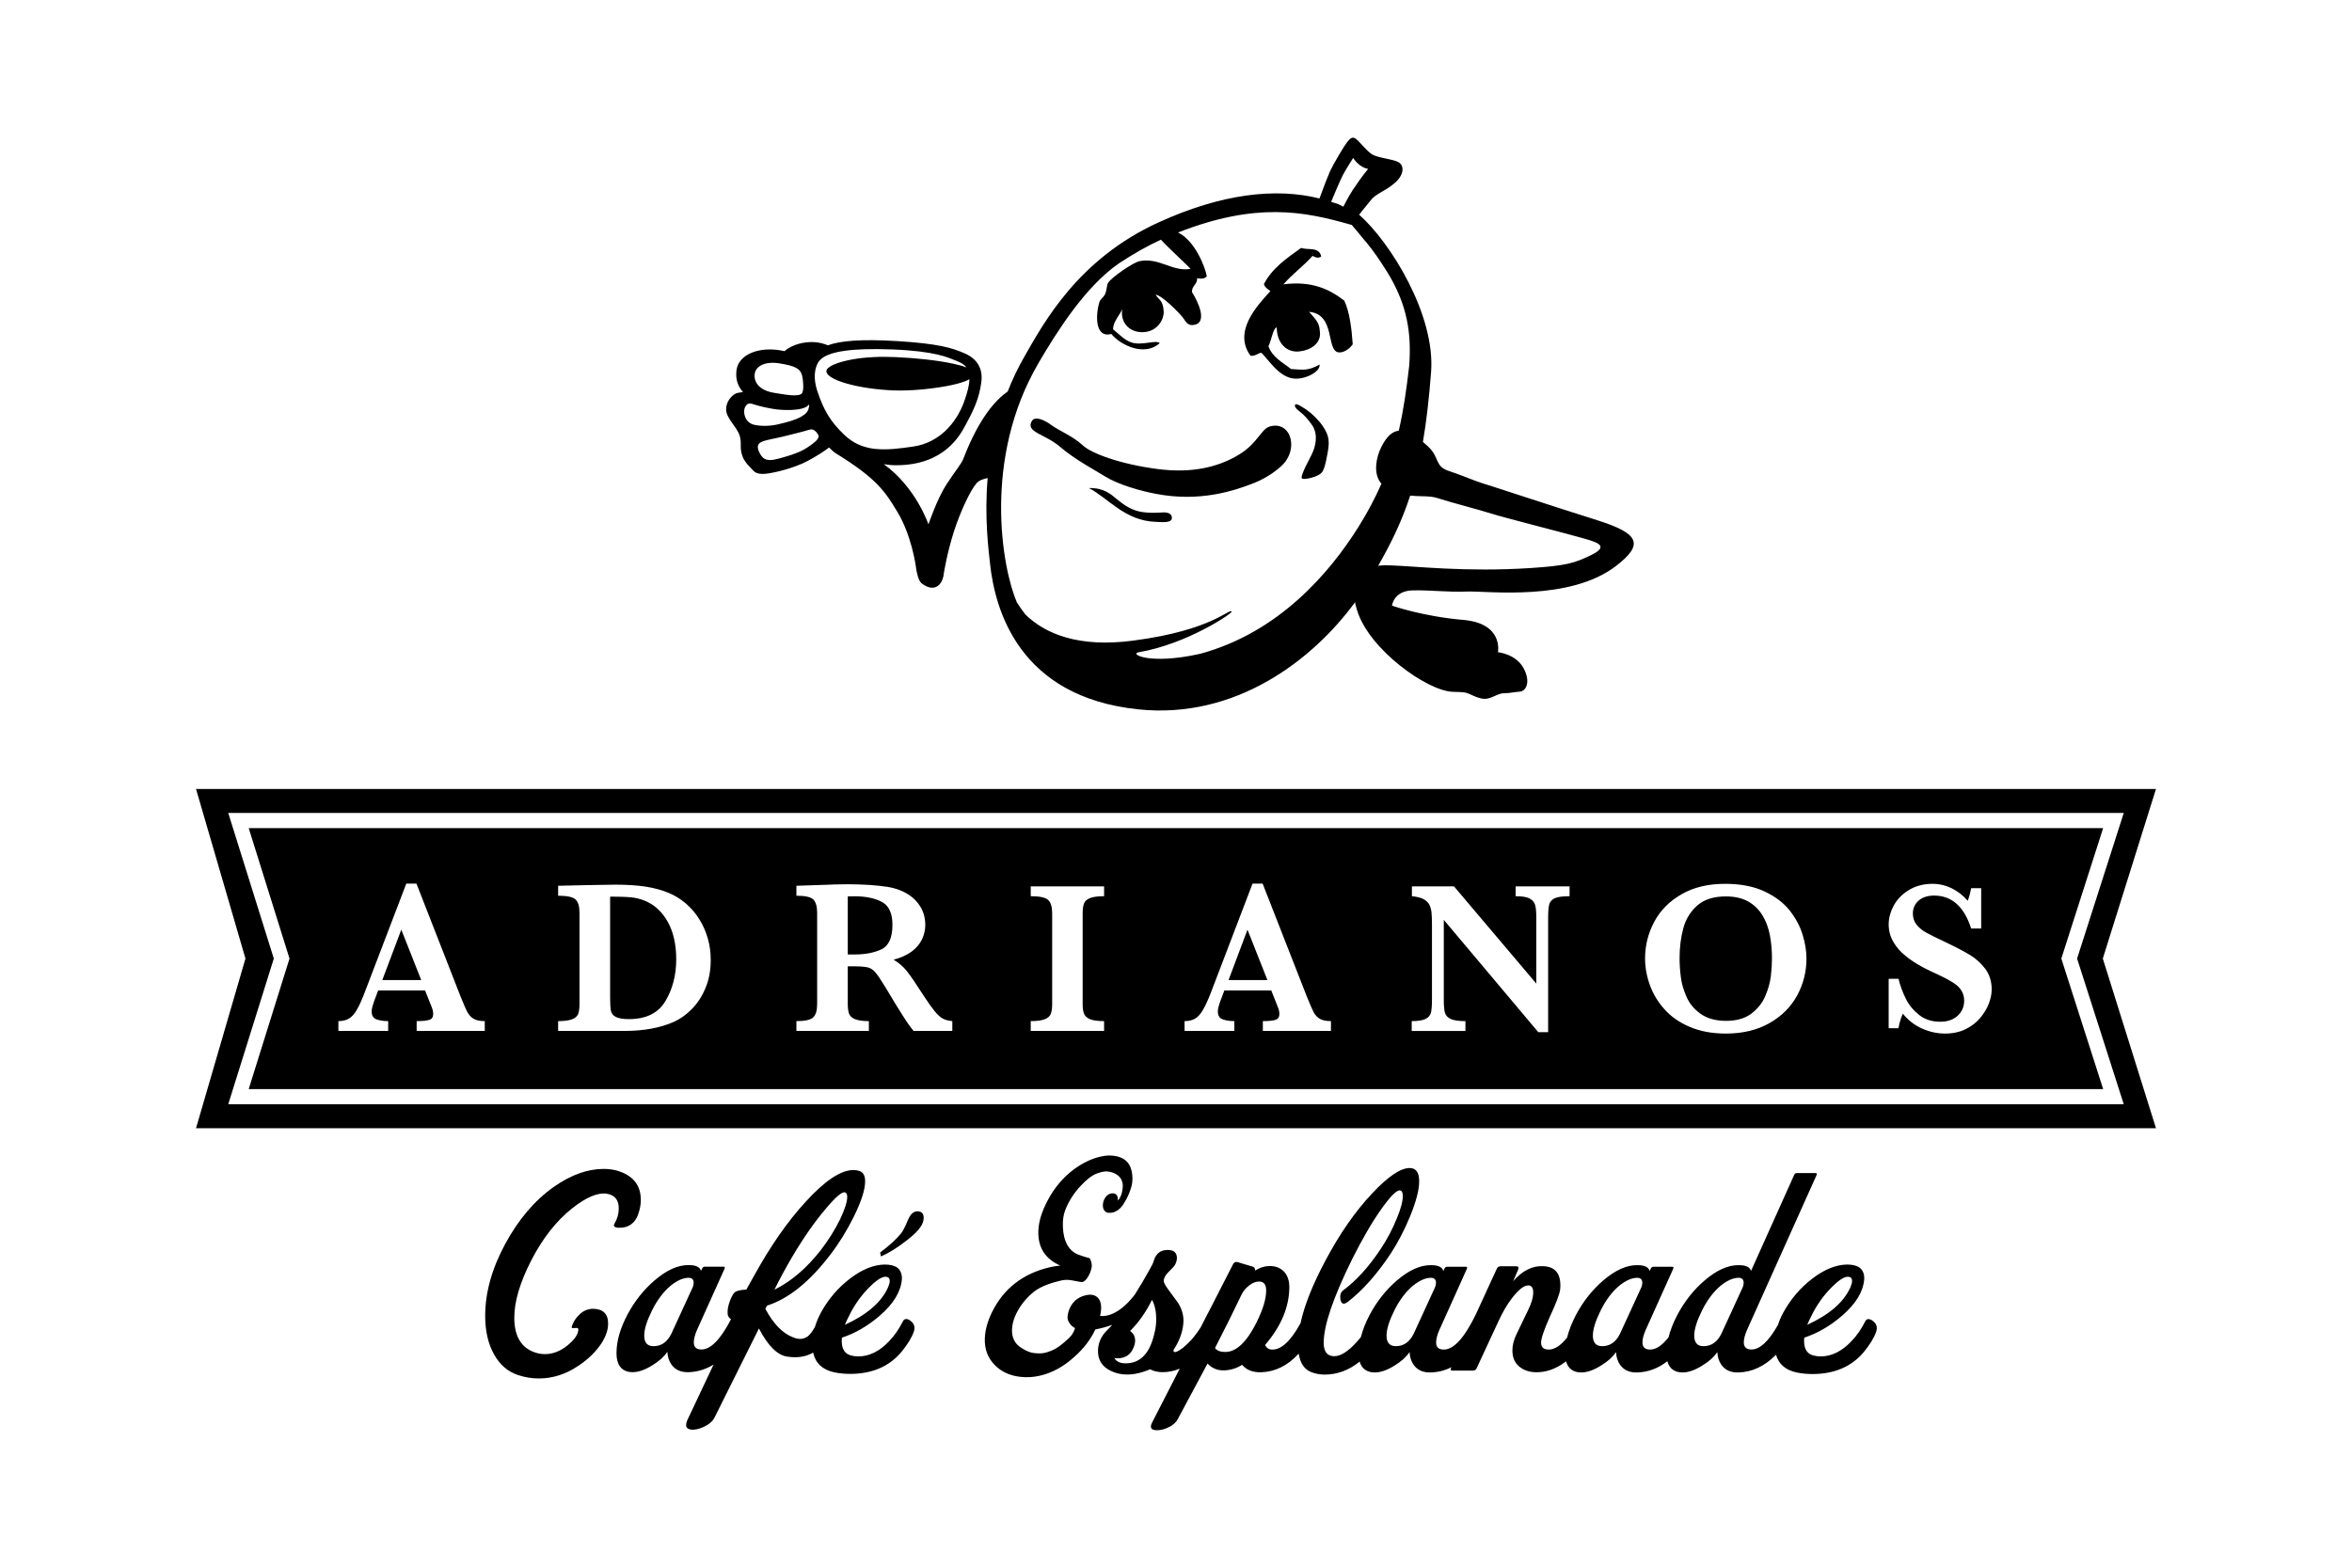 <?xml version="1.0" encoding="UTF-8"?>
<svg id="Cafe_Esplanade_Vorne" data-name="Cafe Esplanade Vorne" xmlns="http://www.w3.org/2000/svg" viewBox="0 0 340.16 226.77">
  <path d="M311.81,114.13H28.35l7.15,24.53-7.15,24.54h283.46l-7.69-24.54,7.69-24.53ZM307.15,159.73H33.01l6.59-21.07-6.59-21.06h274.14l-6.75,21.06,6.75,21.07Z"/>
  <path d="M304.17,119.79H35.97l5.9,18.87-5.9,18.88h268.2l-6.05-18.88,6.05-18.87ZM70.11,149.13h-9.85v-1.42c.83,0,1.44-.06,1.82-.18s.57-.4.57-.84c0-.31-.06-.62-.19-.94l-.98-2.47h-6.79l-.51,1.36c-.28.76-.43,1.31-.43,1.65,0,.62.24,1.01.72,1.17.48.17,1.03.25,1.67.25v1.42h-7.2v-1.42c.57,0,1.06-.11,1.46-.33.41-.21.79-.62,1.16-1.23.36-.6.75-1.44,1.17-2.55l6.03-15.78h1.47l6.36,16.28c.47,1.15.8,1.93,1.02,2.33.22.41.52.72.9.95.38.22.91.33,1.6.33v1.42ZM102.02,142.95c-.51,1.22-1.18,2.23-1.99,3.04-.81.82-1.68,1.43-2.6,1.84-1.95.86-4.34,1.3-7.17,1.3h-9.54v-1.42c.88,0,1.55-.09,2-.26.45-.17.75-.42.89-.76.13-.34.2-.82.2-1.45v-13.2c0-.9-.18-1.54-.55-1.91s-1.22-.56-2.54-.56v-1.44l4.48-.1c.16,0,.79-.01,1.88-.03,1.1-.02,1.74-.03,1.92-.03,1.71,0,3.17.1,4.36.28,1.2.19,2.3.48,3.3.89.91.37,1.75.89,2.53,1.55.77.67,1.42,1.42,1.94,2.27.54.85.94,1.77,1.23,2.77.29.99.43,2.04.43,3.13,0,1.51-.25,2.87-.77,4.09ZM137.73,149.13h-5.6c-.2-.23-.45-.56-.76-.99-.3-.43-.63-.94-.99-1.52s-.66-1.06-.9-1.44l-1.41-2.35c-.64-1.04-1.12-1.76-1.45-2.15-.32-.38-.69-.63-1.11-.74-.41-.1-1.12-.16-2.12-.16h-.78v5.46c0,.58.06,1.04.18,1.39.13.35.42.61.87.8.46.18,1.13.28,2,.28v1.42h-10.48v-1.42c1.27,0,2.09-.19,2.45-.56.37-.37.55-1.01.55-1.91v-13.2c0-.89-.18-1.53-.53-1.9-.35-.38-1.18-.57-2.47-.57v-1.44l4.83-.16c.38-.02.8-.04,1.28-.04.47-.02.92-.02,1.33-.02.32,0,.85.01,1.59.03,1.04.03,2.01.09,2.91.19.91.09,1.62.21,2.14.35.78.2,1.51.52,2.2.97.7.45,1.26,1.05,1.7,1.79.43.74.66,1.6.66,2.57,0,.7-.16,1.38-.46,2.04-.31.66-.79,1.24-1.46,1.76-.68.51-1.56.92-2.66,1.22.75.44,1.38.98,1.91,1.64.52.65,1.34,1.85,2.46,3.6.65,1,1.19,1.75,1.61,2.26.42.5.81.85,1.16,1.03.36.18.81.3,1.35.35v1.42ZM159.68,129.64c-.89,0-1.56.09-2.01.26-.45.18-.75.43-.88.76-.14.33-.21.81-.21,1.44v13.14c0,.59.06,1.07.2,1.4.14.34.42.6.85.79.44.18,1.12.28,2.05.28v1.42h-10.61v-1.42c.88,0,1.55-.09,2-.26.45-.17.75-.42.89-.76.14-.34.21-.82.21-1.45v-13.14c0-.9-.19-1.54-.57-1.91-.37-.36-1.22-.55-2.53-.55v-1.42h10.61v1.42ZM192.49,149.13h-9.85v-1.42c.83,0,1.44-.06,1.82-.18s.57-.4.57-.84c0-.31-.06-.62-.19-.94l-.98-2.47h-6.79l-.51,1.36c-.29.76-.43,1.31-.43,1.65,0,.62.24,1.01.72,1.17.48.17,1.04.25,1.67.25v1.42h-7.2v-1.42c.58,0,1.06-.11,1.47-.33.4-.21.78-.62,1.15-1.23.36-.6.75-1.44,1.18-2.55l6.03-15.78h1.46l6.37,16.28c.46,1.15.8,1.93,1.01,2.33.22.41.51.72.89.95.39.22.92.33,1.61.33v1.42ZM227,129.64c-.99,0-1.71.1-2.14.29-.43.21-.7.51-.8.89-.1.39-.16,1.03-.16,1.91v16.58h-1.42l-13.67-16.25v11.52c0,.87.05,1.5.16,1.9.11.39.38.7.82.91.45.21,1.16.32,2.15.32v1.42h-7.77v-1.42c.92,0,1.59-.11,2.01-.32.42-.21.67-.52.77-.91.1-.4.15-1.03.15-1.9v-10.67c0-.87-.02-1.51-.07-1.95-.05-.43-.16-.8-.33-1.13-.18-.32-.46-.58-.86-.79-.39-.2-.94-.33-1.64-.4v-1.42h6.09l11.9,14.06v-9.55c0-.78-.05-1.37-.16-1.79-.11-.42-.38-.74-.8-.97-.43-.22-1.1-.33-2.03-.33v-1.42h7.8v1.42ZM259.91,144.01c-.91,1.66-2.24,2.99-4.02,4-1.77,1-3.87,1.5-6.28,1.5-1.98,0-3.71-.32-5.21-.96-1.5-.63-2.73-1.49-3.68-2.56-.95-1.06-1.66-2.24-2.11-3.51-.46-1.28-.69-2.55-.69-3.84,0-1.86.44-3.62,1.31-5.27.88-1.66,2.19-2.99,3.95-4,1.75-1.02,3.86-1.52,6.3-1.52,2.23,0,4.13.36,5.69,1.09,1.56.73,2.78,1.65,3.66,2.76.87,1.12,1.5,2.28,1.87,3.5.38,1.21.56,2.37.56,3.47,0,1.9-.45,3.68-1.35,5.34ZM287.63,145.19c-.28.72-.7,1.41-1.26,2.08-.56.66-1.26,1.2-2.12,1.62-.85.41-1.83.62-2.95.62s-2.22-.24-3.31-.72c-1.1-.49-2.03-1.21-2.79-2.16-.33.76-.53,1.46-.63,2.11h-1.42v-7.15h1.42c.26,1.02.61,1.99,1.07,2.89.44.91,1.09,1.68,1.92,2.34.82.65,1.84.98,3.04.98,1.05,0,1.89-.29,2.52-.86.63-.58.95-1.31.95-2.18,0-.49-.1-.92-.3-1.29-.19-.37-.47-.71-.84-1-.37-.29-.88-.6-1.52-.94-.65-.33-1.37-.68-2.2-1.05-1.26-.6-2.3-1.2-3.11-1.81s-1.43-1.19-1.84-1.77c-.42-.56-.71-1.11-.87-1.62-.16-.51-.24-1.04-.24-1.56,0-.93.26-1.85.76-2.77.5-.91,1.24-1.65,2.21-2.23.97-.58,2.1-.87,3.37-.87.98,0,1.91.22,2.79.65.88.44,1.65,1.04,2.3,1.8.18-.43.35-1.04.5-1.82h1.45v5.83h-1.45c-1.02-3.18-2.81-4.76-5.36-4.76-.93,0-1.67.24-2.23.72-.56.49-.84,1.12-.84,1.89,0,.61.18,1.14.52,1.58.36.45.82.84,1.39,1.15.57.32,1.49.78,2.77,1.38,1.54.73,2.74,1.36,3.61,1.89.87.53,1.6,1.21,2.21,2.02.59.81.9,1.8.9,2.95,0,.64-.14,1.33-.42,2.06Z"/>
  <polygon points="55.29 141.77 60.92 141.77 58.04 134.48 55.29 141.77"/>
  <path d="M93.19,130.27c-.62-.25-1.28-.41-1.97-.47-.69-.07-1.69-.1-2.98-.1v14.69c0,.84.04,1.46.12,1.85.08.38.33.67.72.87.41.2,1.03.31,1.87.31,2.5,0,4.27-.88,5.3-2.63,1.03-1.74,1.55-3.75,1.55-6.03,0-2.16-.42-3.98-1.24-5.44-.83-1.47-1.95-2.49-3.37-3.05Z"/>
  <path d="M127.55,130.47c-1.02-.54-2.34-.82-3.97-.82-.23,0-.4.01-.54.01-.12,0-.27.01-.43.01v8.4h.97c1.55,0,2.85-.25,3.91-.75,1.05-.51,1.58-1.69,1.58-3.54,0-1.66-.51-2.77-1.52-3.31Z"/>
  <polygon points="177.68 141.77 183.3 141.77 180.42 134.48 177.68 141.77"/>
  <path d="M254.91,132.44c-.5-.85-1.19-1.53-2.06-2.03-.88-.49-1.96-.74-3.24-.74-1.77,0-3.15.44-4.15,1.32-.98.88-1.66,1.97-2.01,3.29-.36,1.33-.54,2.77-.54,4.33,0,.86.06,1.76.18,2.7.11.94.38,1.89.82,2.87.42.99,1.11,1.81,2.06,2.49.95.66,2.17,1,3.67,1s2.7-.34,3.63-1.03c.93-.7,1.61-1.55,2.03-2.55.43-1,.7-1.96.81-2.87.11-.92.16-1.79.16-2.61,0-1.17-.1-2.28-.3-3.33-.2-1.05-.55-2-1.06-2.84Z"/>
  <path d="M92.3,175.61c.25-.66.38-1.34.38-2.02,0-2.19-1.17-3.61-3.51-4.27-.56-.15-1.18-.23-1.87-.23-2.34,0-4.75.87-7.21,2.6-2.77,1.96-5.12,4.72-7.04,8.28-1.92,3.56-2.88,7.02-2.88,10.38,0,2.16.42,4.01,1.26,5.53.84,1.53,2,2.53,3.47,3.02.99.33,2,.5,3.02.5,2.01,0,3.92-.61,5.72-1.83,1.5-.99,2.67-2.16,3.51-3.51.53-.92.8-1.78.8-2.6,0-1.42-.75-2.14-2.25-2.14-.79.03-1.48.36-2.06.99-.46.48-.78,1.02-.95,1.6-.03.1,0,.17.08.19.03.03.17.03.42,0,.2-.03.34,0,.42.08.05.08.05.22,0,.42-.15.64-.66,1.31-1.53,2.02-1.04.84-2.14,1.26-3.28,1.26-.61,0-1.21-.13-1.79-.38-1.76-.76-2.63-2.39-2.63-4.89,0-2.34.82-5.11,2.46-8.3,1.64-3.19,3.62-5.71,5.93-7.54,2.01-1.58,3.66-2.28,4.96-2.1,1.17.18,1.76.89,1.76,2.14,0,.76-.2,1.49-.61,2.18-.1.15-.13.27-.08.34.08.18.32.27.73.27,1.37.03,2.3-.64,2.79-1.98Z"/>
  <path d="M131.08,190.8c-.23,0-.39.11-.5.34-.56,1.12-1.22,2.07-1.98,2.86-1.4,1.48-2.89,2.21-4.47,2.21-.38,0-.75-.05-1.11-.15-.97-.28-1.39-1.13-1.26-2.56,1.93-.64,3.75-1.69,5.46-3.17,1.98-1.7,3.05-3.45,3.21-5.23.05-.76-.17-1.34-.65-1.72-.43-.31-1.04-.46-1.83-.46-1.6.03-3.27.7-5,2.02-1.73,1.32-3.13,2.95-4.2,4.89-.39.72-.69,1.44-.9,2.14-.35.61-.67,1.04-.97,1.29-.61.48-1.34.55-2.18.19-1.5-.56-2.84-1.93-4.01-4.12l.23-.46.11-.04c3.05-.99,6.07-3.43,9.05-7.33,1.27-1.65,2.4-3.49,3.4-5.5,1.09-2.21,1.64-3.92,1.64-5.11,0-.81-.27-1.31-.8-1.49-.28-.1-.57-.15-.88-.15-1.83,0-4.13,1.53-6.91,4.58-2.6,2.82-5.05,6.34-7.37,10.53l-1.22,2.18c-.87.05-1.42.18-1.66.38-.24.2-.48.64-.73,1.3-.24.66-.35,1.25-.32,1.76,0,.34.16.63.49.86-1.51,2.91-2.93,4.37-4.27,4.37-.74,0-1.11-.34-1.11-1.03,0-.48.15-1.08.46-1.79l3.97-8.82c.1-.23.06-.34-.11-.34h-2.71c-.18,0-.31.08-.38.23l-.19.38c-.15-.56-.74-.84-1.76-.84-1.55-.03-3.21.72-4.96,2.22-1.6,1.38-2.92,3.05-3.95,5.01-1.03,1.96-1.55,3.79-1.55,5.5,0,1.15.32,1.94.95,2.38.38.26.84.38,1.37.38.86,0,1.83-.34,2.9-1.02.94-.57,1.65-1.21,2.14-1.92.03.71.23,1.34.61,1.87.56.76,1.4,1.12,2.52,1.07,1.26-.05,2.45-.42,3.55-1.1l-3.82,8.09c-.1.25-.15.47-.15.65,0,.36.2.57.61.65.53.1,1.18-.03,1.95-.38.76-.36,1.29-.81,1.56-1.37l6.41-12.86c1.32,2.54,2.71,3.91,4.16,4.08.36.05.7.08,1.03.08,1.01,0,1.89-.23,2.65-.67.34,1.53,1.35,2.48,3.04,2.85.74.15,1.5.23,2.29.23,3.15,0,5.62-1.04,7.4-3.13.92-1.12,1.53-2.11,1.83-2.98.2-.61.08-1.11-.38-1.49-.25-.23-.5-.34-.73-.34ZM122.91,190.11c.76-1.48,1.69-2.77,2.79-3.87,1.09-1.11,1.92-1.62,2.48-1.55.33.05.5.25.5.61,0,.23-.08.52-.23.88-.94,2.16-3.03,3.98-6.26,5.46.2-.48.44-.99.73-1.53ZM114.51,181.91c1.7-2.87,3.35-5.23,4.92-7.06,1.42-1.7,2.35-2.49,2.79-2.37.2.08.31.29.31.65,0,.71-.34,1.79-1.03,3.24-.76,1.55-1.7,3.05-2.82,4.5-2.06,2.62-4.29,4.52-6.68,5.69.81-1.63,1.65-3.18,2.52-4.66ZM100.16,186.26l-3.05,6.64c-.59,1.22-1.45,1.83-2.6,1.83-.89,0-1.34-.51-1.34-1.53,0-.92.38-2.13,1.13-3.64.75-1.51,1.66-2.72,2.73-3.61.94-.74,1.79-1.11,2.56-1.11.48,0,.73.24.73.73,0,.2-.05.43-.15.69Z"/>
  <path d="M132.64,175.23c-.43,0-.8.27-1.11.8-.1.18-.29.6-.57,1.26-.23.51-.46.9-.69,1.18-.66.81-1.65,1.72-2.98,2.71l.11.57c1.12-.48,2.3-1.21,3.55-2.18,1.58-1.17,2.44-2.18,2.6-3.02.15-.89-.15-1.34-.92-1.34Z"/>
  <path d="M270.26,190.8c-.23,0-.39.11-.5.34-.56,1.12-1.22,2.07-1.98,2.86-1.4,1.48-2.89,2.21-4.47,2.21-.38,0-.75-.05-1.11-.15-.97-.28-1.39-1.13-1.26-2.56,1.93-.64,3.75-1.69,5.46-3.17,1.98-1.7,3.05-3.45,3.21-5.23.05-.76-.17-1.34-.65-1.72-.43-.31-1.04-.46-1.83-.46-1.6.03-3.27.7-5,2.02-1.73,1.32-3.13,2.95-4.2,4.89-.34.62-.6,1.23-.8,1.84-1.34,2.36-2.61,3.54-3.82,3.54-.74,0-1.11-.34-1.11-1.03,0-.48.15-1.08.46-1.79l10.04-22.36c.1-.23.06-.34-.11-.34h-2.71c-.18,0-.31.08-.38.23l-6.26,13.93c-.15-.56-.74-.84-1.76-.84-1.55-.03-3.21.72-4.96,2.22-1.6,1.38-2.92,3.05-3.95,5.01-.58,1.11-1,2.18-1.26,3.21-.92,1.18-1.81,1.77-2.66,1.77-.74,0-1.11-.34-1.11-1.03,0-.48.15-1.08.46-1.79l3.97-8.82c.1-.23.06-.34-.11-.34h-2.71c-.18,0-.31.08-.38.23l-.19.38c-.15-.56-.74-.84-1.76-.84-1.55-.03-3.21.72-4.96,2.22-1.6,1.38-2.92,3.05-3.95,5.01-.59,1.12-1.01,2.21-1.27,3.25-.92,1.15-1.8,1.73-2.65,1.73-.74,0-1.11-.33-1.11-.99,0-.61.42-1.86,1.26-3.74.92-1.98,1.41-3.29,1.49-3.93.03-.2.04-.41.04-.61,0-1.81-.83-2.73-2.48-2.79-1.58-.08-3.03.65-4.35,2.18l.73-1.7c.13-.32.01-.47-.34-.47h-2.18c-.28,0-.47.12-.57.35l-3.01,6.55s0,0,0,0c-1.65,3.43-3.21,5.15-4.66,5.15-.74,0-1.11-.34-1.11-1.03,0-.48.15-1.08.46-1.79l3.97-8.82c.1-.23.06-.34-.11-.34h-2.71c-.18,0-.31.08-.38.23l-.19.38c-.15-.56-.74-.84-1.76-.84-1.55-.03-3.21.72-4.96,2.22-1.6,1.38-2.92,3.05-3.95,5.01-.58,1.09-.99,2.15-1.25,3.17-.17.22-.35.43-.53.63-1.27,1.43-2.38,2.14-3.32,2.14-1.02,0-1.53-.65-1.53-1.95,0-2.49,1.37-6.53,4.12-12.1,1.48-2.95,2.91-5.41,4.31-7.37,1.3-1.81,2.18-2.66,2.63-2.56.25.05.38.32.38.8,0,.79-.29,1.88-.88,3.28-.61,1.53-1.4,3.02-2.37,4.47-1.68,2.52-3.46,4.48-5.34,5.88-.43.31-.56.81-.38,1.53.08.28.22.42.42.42.18,0,.38-.09.61-.27,2.19-1.7,4.26-4.05,6.22-7.02,1.07-1.65,2-3.45,2.79-5.38.86-2.11,1.3-3.79,1.3-5.04s-.46-1.91-1.37-1.91c-1.32,0-3.13,1.22-5.42,3.66-2.47,2.62-4.73,5.88-6.79,9.77-1.84,3.46-3.03,6.46-3.58,9.02-1.48,2.69-2.91,3.96-4.29,3.8-.38-.05-.66-.27-.84-.65,2.32-2.7,3.49-5.48,3.51-8.36,0-.99-.28-1.77-.84-2.33-.51-.48-1.16-.73-1.95-.73s-1.48.22-2.14.65c-.03-.33-.15-.52-.38-.57l-2.18-.65c-.28-.08-.5.03-.65.31l-3.61,7.05s-.04.05-.05.08c0,.02-.02.04-.03.06l-1,1.95c-.4.63-.86,1.25-1.38,1.84-.28.31-.67.67-1.18,1.11-.74.56-1.18.74-1.34.53-.05-.08-.03-.2.08-.38.86-1.35,1.31-2.71,1.34-4.08,0-.89-.27-1.76-.8-2.6-.48-.64-.95-1.27-1.39-1.89-.45-.62-.67-1.04-.67-1.24,0-.38.2-.79.61-1.22.58-.58.92-.94.99-1.07.2-.36.31-.7.31-1.03,0-.79-.45-1.18-1.34-1.18-1.04,0-1.72.54-2.02,1.61-.05.23-.25.65-.61,1.26-.7,1.28-1.4,2.46-2.09,3.54-.18.25-2.45,3.4-5.05,3.14.08-.36.13-.7.15-1.01.03-.78-.16-1.35-.55-1.7-.4-.35-.95-.45-1.66-.29-1.22.28-2.05,1.01-2.48,2.27-.06.19-.06.23-.1.39-.03.12-.09.44-.06.7,0,.03.01.06.02.09.07.45.52,1.04,1.06,1.31-.17.52-.41.98-.85,1.41-1.06.97-1.66,1.48-2.62,1.87-.83.33-1.41.47-2.64.3-.67-.1-1.85-.73-2.33-1.28-.48-.55-.71-1.26-.68-2.11.02-.58.16-1.19.41-1.83.6-1.42,1.52-2.63,2.79-3.65,1.08-.85,2.77-1.34,3.94-1.61.57-.13,1.08-.09,1.49-.02l1.22.23c.32.05.47.03.72-.2.51-.46,1.01-1.62.97-2.25-.02-.36-.22-.9-.3-.96-.08-.07-.82-.19-1.76-.58-1.7-.74-2.19-2.69-2.12-4.66.02-.59.13-1.16.33-1.71.52-1.36,1.35-2.59,2.23-3.52.8-.86,1.61-1.53,2.38-1.81.98-.36,1.43-.3,1.66-.26.72.08,2.2.6,2.05,2.31-.12,1.33-.59,1.71-.66,1.83-.16.32.29-1.14-.96-.99-1.3.16-1.8,2.62-.45,2.81.72.02.95-.14,1.34-.37.29-.18.62-.56.82-.86.42-.62,1.32-2.3,1.32-3.62,0-2.02-.82-3.15-2.68-3.4-.57-.09-1.22-.05-1.95.12-1.35.31-2.67.96-3.96,1.93-1.5,1.14-2.72,2.61-3.67,4.4-.85,1.6-1.3,3.07-1.35,4.4-.08,2.39.97,4.06,3.17,5.03-.48.04-.97.12-1.47.23-3.92.91-6.73,3.09-8.42,6.54-.64,1.33-.98,2.58-1.02,3.75-.06,1.58.44,2.89,1.5,3.93.94.94,2.18,1.49,3.69,1.65.91.1,1.83.05,2.77-.17,1.79-.41,3.46-1.33,5.01-2.75,1.34-1.19,2.34-2.5,3.01-3.94.72-.13,1.53-.35,2.45-.66-.25.28-.51.54-.76.79-.79.77-1.22,1.68-1.3,2.75-.08,1.48.56,2.52,1.91,3.14.69.33,1.45.5,2.29.5,1.04,0,2.15-.25,3.32-.76.53.28,1.14.42,1.83.42.84,0,1.66-.17,2.47-.51l-4,7.8c-.38.74-.14,1.11.73,1.11.53,0,1.11-.15,1.72-.46.61-.31,1.03-.69,1.26-1.14l4.31-8.05c.64.69,1.44,1.02,2.4.99.92-.03,1.78-.29,2.6-.8.64.76,1.58,1.12,2.82,1.07,2-.08,3.79-.97,5.36-2.69.22,1.37.81,2.26,1.77,2.65.61.25,1.27.38,1.98.38,1.83,0,3.52-.63,5.07-1.88.15.53.42.93.81,1.19.38.26.84.38,1.37.38.86,0,1.83-.34,2.9-1.02.94-.57,1.65-1.21,2.14-1.92.03.71.23,1.34.61,1.87.56.76,1.4,1.12,2.52,1.07,1.03-.04,2-.29,2.93-.76l-.07.14c-.1.23-.04.35.19.35h3.02c.23,0,.39-.11.5-.34l3.17-6.83c.61-1.32,1.26-2.43,1.95-3.32.94-1.22,1.72-1.83,2.33-1.83.48,0,.73.33.73.99,0,.74-.25,1.62-.76,2.63l-1.64,3.4c-.41.84-.61,1.63-.61,2.37,0,1.02.33,1.8.99,2.35.66.55,1.5.82,2.52.82,1.4,0,2.76-.48,4.08-1.45.06-.04.12-.09.17-.13.15.55.42.96.82,1.23.38.26.84.38,1.37.38.86,0,1.83-.34,2.9-1.02.94-.57,1.65-1.21,2.14-1.92.03.71.23,1.34.61,1.87.56.76,1.4,1.12,2.52,1.07,1.55-.06,2.98-.6,4.29-1.62.15.55.42.96.82,1.24.38.26.84.38,1.37.38.86,0,1.83-.34,2.9-1.02.94-.57,1.65-1.21,2.14-1.92.03.71.23,1.34.61,1.87.56.76,1.4,1.12,2.52,1.07,1.91-.08,3.64-.88,5.19-2.4.05-.05.11-.11.16-.17.4,1.37,1.39,2.23,2.97,2.57.74.15,1.5.23,2.29.23,3.15,0,5.62-1.04,7.4-3.13.92-1.12,1.53-2.11,1.83-2.98.2-.61.08-1.11-.38-1.49-.25-.23-.5-.34-.73-.34ZM262.09,190.11c.76-1.48,1.69-2.77,2.79-3.87,1.09-1.11,1.92-1.62,2.48-1.55.33.05.5.25.5.61,0,.23-.08.52-.23.88-.94,2.16-3.03,3.98-6.26,5.46.2-.48.44-.99.73-1.53ZM166.95,192.9c-.66,2.9-2.06,4.34-4.2,4.31-.74,0-1.27-.25-1.6-.76.13.03.27.04.42.04,1.17,0,1.96-.52,2.37-1.56.15-.36.23-.69.23-.99,0-.59-.24-1.06-.73-1.41,1.22-1.2,2.28-2.7,3.17-4.5.41.74.61,1.68.61,2.82,0,.69-.09,1.37-.27,2.06ZM181.79,191.18c-1.45,2.93-2.98,4.39-4.58,4.39-.71,0-1.21-.19-1.49-.57,1.48-2.87,2.76-5.46,3.85-7.75.25-.51.62-.95,1.11-1.32.48-.37.95-.55,1.41-.55.69,0,1.03.43,1.03,1.3,0,1.2-.45,2.7-1.34,4.5ZM207.52,186.26l-3.05,6.64c-.59,1.22-1.45,1.83-2.6,1.83-.89,0-1.34-.51-1.34-1.53,0-.92.38-2.13,1.13-3.64.75-1.51,1.66-2.72,2.73-3.61.94-.74,1.79-1.11,2.56-1.11.48,0,.73.24.73.73,0,.2-.05.43-.15.69ZM237.36,186.26l-3.05,6.64c-.59,1.22-1.45,1.83-2.6,1.83-.89,0-1.34-.51-1.34-1.53,0-.92.38-2.13,1.13-3.64.75-1.51,1.66-2.72,2.73-3.61.94-.74,1.79-1.11,2.56-1.11.48,0,.73.24.73.73,0,.2-.05.43-.15.69ZM252.02,186.26l-3.05,6.64c-.59,1.22-1.45,1.83-2.6,1.83-.89,0-1.34-.51-1.34-1.53,0-.92.38-2.13,1.13-3.64.75-1.51,1.66-2.72,2.73-3.61.94-.74,1.79-1.11,2.56-1.11.48,0,.73.24.73.73,0,.2-.05.43-.15.69Z"/>
  <path d="M107,63.1c.29,1.12-.03,1.46.29,2.63.32,1.17,1.27,1.89,1.65,2.34.58.68,1.74.47,2.35.39.61-.09,3.5-.69,5.53-1.79,1.19-.64,2.32-1.34,3.09-1.94.37.37.68.67,1.01.87,5.9,3.63,7.1,5.52,8.88,8.47,2.01,3.35,2.63,7.59,2.69,8.11.07.51.31,1.81.8,2.2,1.83,1.41,3.01.26,3.2-1.34.04-.35.52-3.16,1.45-6.09.94-2.94,2.4-6.01,3.26-7.01.45-.52,1.08-.66,1.64-.79-.48,5.64.11,10.21.35,12.44.71,6.5,4.1,19.21,21.42,21.02,14.11,1.48,25.28-7.17,31.36-15.49.07.36.17.73.29,1.13,1.73,5.74,10.2,11.7,13.81,11.82,1.01.04,1.34.03,1.83.11.67.13,1.68.84,2.72.91,1.05.06,1.96-.81,2.88-.81s1.42-.18,2.29-.23c.87-.05,1.65-1.34.57-3.37-1.13-2.11-3.72-2.33-3.72-2.33,0,0,.86-4.18-5.04-4.68-5.89-.51-10.28-2.06-10.28-2.06,0,0,.22-2.16,3.02-2.21,2.79-.05,4.86.28,7.86.17,2.99-.1,14.79,1.45,21.49-3.68,4.13-3.17,3.41-4.71-2.73-6.65-6.15-1.93-16.17-5.24-16.73-5.39-.56-.15-3.52-1.36-4.6-1.69-2.2-.68-1.36-1.94-3.07-3.55-.26-.25-.52-.47-.77-.68.5-2.9.88-6.21,1.18-10.11.64-8.28-5.88-18.77-10.4-22.76.47-.65,1.16-1.42,1.57-1.96.89-1.19,2.07-1.33,3.54-2.6,1.48-1.27,1.39-2.56.59-3.03-.79-.47-3.06-.62-3.88-1.17-.83-.55-1.74-1.82-2.3-2.22-.54-.4-.87,0-1.29.52-.42.53-1.97,3.14-2.44,4.16-.29.64-.99,2.44-1.53,3.95-6.22-1.56-14.09-.76-23.4,3.52-11.49,5.29-16.41,14.33-19.29,19.38-.96,1.67-1.75,3.35-2.4,5.02-1.75,1.23-4.11,3.78-6.41,9.71-.31.81-1.06,1.61-2.45,3.74-1.38,2.13-2.6,5.77-2.6,5.77,0,0-1.83-5.39-6.46-8.7.57.09,1.15.15,1.77.15,7.07,0,9.31-4.45,10.07-5.85,1.55-2.82,1.98-4.25,2.25-6.07.31-2.05-.61-3.46-2.3-4.22-1.93-.86-3.92-1.45-9.89-1.82-5.15-.31-8.19-.05-9.98.61-.59-.24-1.36-.46-2.2-.47-1.28-.01-2.87.29-4.1,1.32-.04,0-.08-.02-.11-.03-3.41-.75-6.5.45-6.81,2.75-.16,1.2.12,2.3.94,3.19-.54.06-.96.14-1.16.27-.79.47-1.49,1.57-1.23,2.68.27,1.11,1.64,2.34,1.93,3.44ZM205.51,71.78c1.06.03,1.62,0,2.84.41,1.22.41,5.85,1.62,7.42,2.13,1.57.51,10.97,2.9,12.9,3.46s4.35,1.09,1.5,2.49c-2.47,1.21-3.68,1.56-8.82,1.9-9.41.61-16.69-.28-20.32-.39-.58-.02-1.16-.01-1.71.06,1.95-3.4,3.45-6.53,4.63-10.15.46.04.97.08,1.56.09ZM194.3,25.17c.61-1.09,1.4-2.32,1.4-2.32h0c.09.15.97,1.42,2.17,1.58,0,0-.9,1.05-2.22,3.04-.64.98-1.36,2.42-1.36,2.42,0,0,.06.08-.8-.39-.19-.07-.53-.16-.75-.23-.14-.03-.23-.06-.23-.06,0,0,1.41-3.39,1.78-4.04ZM150.17,52.56c2.64-4.52,6.76-11.08,11.65-14.46,2.33-1.53,4.21-2.57,6.08-3.43,1.29,1.4,3.86,3.71,4.28,4.22-2.61.47-4.47-1.66-7.35-1.12-.91.17-4.03,2.31-4.57,3.14-.2.3-.17,1.03-.43,1.62-.2.47-.71.77-.81,1.11-.61,1.97-.66,5.3,1.71,4.67,1.38,1.68,4.86,3.29,7,1.32-.56-.51-2.57.4-4.08-.09-1.03-.33-1.83-1.24-2.66-1.89-.07-1.06,1.05-2.18,1.31-2.95-.32,2.15,1.27,3.58,3.37,3.32,1.81-.23,2.69-1.88,2.63-2.96-.09-1.69-.75-1.68-1.16-2.43.88.07,3.2,2.42,3.89,3.25.37.43.62,1.22,1.49,1.14,2.27-.2.76-3.38-.13-4.77-.04-.93.79-1.09.75-2,.7.09.93.12,1.4-.27-.22-1.27-1.66-5.12-4.16-6.35,11.25-4.41,18.18-3.06,24.72-1.2.14.03.27.07.4.11.54.63,1.06,1.25,1.54,1.85.93,1.05,1.87,2.3,2.76,3.67.14.21.28.41.4.62.69,1.05,1.27,2.07,1.75,3.1,1.59,3.36,2.18,6.76,1.86,11.1-.39,3.42-.83,6.49-1.51,9.42-1.02.11-1.82.95-2.53,2.37-.76,1.51-1.18,3.81-.07,5.19.03.04.06.08.09.11-.87,1.99-1.93,4.02-3.26,6.15-4.2,6.74-11.58,15.37-22.94,18.45-7.35,1.65-10.26.02-8.94-.21,7.09-1.21,13.61-5.68,13.48-5.88-.35-.56-2.66,2.67-14.25,4.19-7.87,1.04-12.71-.97-15.59-3.79-.41-.54-.83-1.12-1.23-1.75-2.15-5.01-4.95-20.75,3.11-34.57ZM118.27,52.53c.13-.25.34-.51.66-.74,1.17-.85,3.87-1.49,10.18-1.24,6.19.25,8.03,1.18,9.02,1.57.68.26,1.27.53,1.65,1.03-.51-.2-1.17-.38-1.93-.54-2.24-.49-5.38-.82-8.22-.95-2.36-.11-4.45,0-6.25.31-2.15.38-3.83,1.03-3.86,1.71-.05,1.24,4.42,2.56,9.58,2.79,2.66.12,6.18-.26,8.5-.76,1.02-.22,1.81-.46,2.35-.72.1-.05.19-.09.26-.14-.02.79-.26,1.84-.77,3.25-.58,1.61-1.5,3.07-2.68,4.19,0,0-.01.02-.02.03-1.25,1.17-2.79,1.99-4.56,2.26-2.05.31-3.78.51-5.32.38-.58-.04-1.12-.13-1.64-.28-1.16-.31-2.21-.9-3.21-1.87-1.88-1.83-2.85-3.39-3.79-6.2-.33-1.02-.69-2.62.05-4.08ZM118.25,62.75c.19.24.17.48.03.7-.15.26-.45.51-.74.73-.11.08-.21.16-.31.23-1.18.89-2.5,1.32-3.49,1.61-.08.03-.16.05-.24.07-1.22.36-2.01.57-2.59.4h-.02s-.01.01-.01,0c-.42-.11-.74-.41-1.03-.98-.91-1.83.72-1.69,3.48-2.38,1.1-.28,2.35-.56,3.76-.98.62-.19,1.02.42,1.16.6ZM109.15,54.08c.1-.77.76-1.33,1.78-1.53h.01c.51-.09,1.11-.1,1.77.01.56.09,1.02.18,1.41.28,1.63.42,1.9.99,2.02,2.39.03.45.1,1.14-.12,1.6-.34.72-2.86.17-3.96.01-2.18-.32-3.07-1.5-2.91-2.76ZM107.89,58.67c.17-.25.47-.39.92-.24.09.03.19.06.29.09.92.3,2.33.58,3.05.68.81.12,3.85.33,4.73-.55.01-.02.12-.13.13-.14.05.21-.05.47-.06.56-.1.45-.38.81-1.1,1.22-.83.46-1.86.75-3.36,1.1-1.15.26-2.41.28-3.41.06-.45-.11-.78-.32-.99-.59-.08-.07-.13-.16-.17-.25-.18-.28-.26-.61-.29-.93-.03-.3.03-.73.26-1.01Z"/>
  <path d="M180.86,51.47c.75.05.98-.36,1.57-.44,1.17,1.17,2.6,3.58,4.8,3.74,1.56.11,3.74-.98,3.62-2.04-1.68.93-2.31.77-4.14.65-1.21-.97-2.66-1.65-3.26-3.29.37-.67.7-2.72,1.2-2.72.02,2.4,1.54,3.64,3.23,3.47,1.68-.17,3.17-1.16,3.02-2.76-.12-1.22-.17-1.42-1.57-2.97,3.86.32,2.43,5.62,4.25,5.86.7.1,1.58-.47,2.06-1.17-.17-2.35-.44-4.62-1.22-6.31-2.15-1.65-4.68-2.89-8.8-2.36,1.28-1.49,2.92-2.65,4.21-4.12.46.23.72.39,1.25.11-.28-1.48-1.95-.9-2.9-1.26-2.08,1.49-4.21,2.94-5.39,5.24.16.51.58.73.94,1.01-1.92,2.11-5.44,5.84-2.87,9.36Z"/>
  <path d="M190.75,60.92c-.83-.96-1.6-1.58-2.62-2.17-.37-.22-.7-.35-.8-.22-.12.14-.11.42.59.96.76.59,1.28,1.2,1.83,1.99.45.62.8,1.71.34,3.29-.35,1.17-1.15,2.27-1.7,3.71-.08.22-.2.58-.11.7.15.18.68.11,1.37-.07.73-.19,1.21-.46,1.44-.68.43-.42.66-1.48.94-3.05.17-.94.2-1.59,0-2.31-.18-.6-.6-1.37-1.27-2.15Z"/>
  <path d="M167.85,74.14c-.5.03-1.65.08-2.6-.06-1.56-.23-2.67-1-3.72-1.87-.94-.79-1.95-1.66-4.04-1.61,2.81,1.47,5.22,4.76,9.7,4.89.78.02,2.42.25,2.29-.67-.11-.8-1.14-.71-1.63-.68Z"/>
  <path d="M153.27,64.6c2.24,1.92,5.15,3.44,6.54,4.31,1.93,1.2,5.09,2.1,7.43,2.54,6.17,1.16,10.98-.34,14.15-1.59,2-.79,3.85-2.2,4.5-3.07,1.78-2.37.64-5.8-2.13-5.13-.63.15-.99.6-1.28.95-1.35,1.68-2.01,2.46-3.91,3.51-2.53,1.37-6.07,2.39-11.14,1.73-5.54-.72-9.59-2.3-10.76-3.37-1.57-1.44-3.48-2.15-4.66-3.02-.89-.67-2.32-1.34-2.77-.57-.98,1.63,1.87,1.87,4.03,3.71Z"/>
</svg>